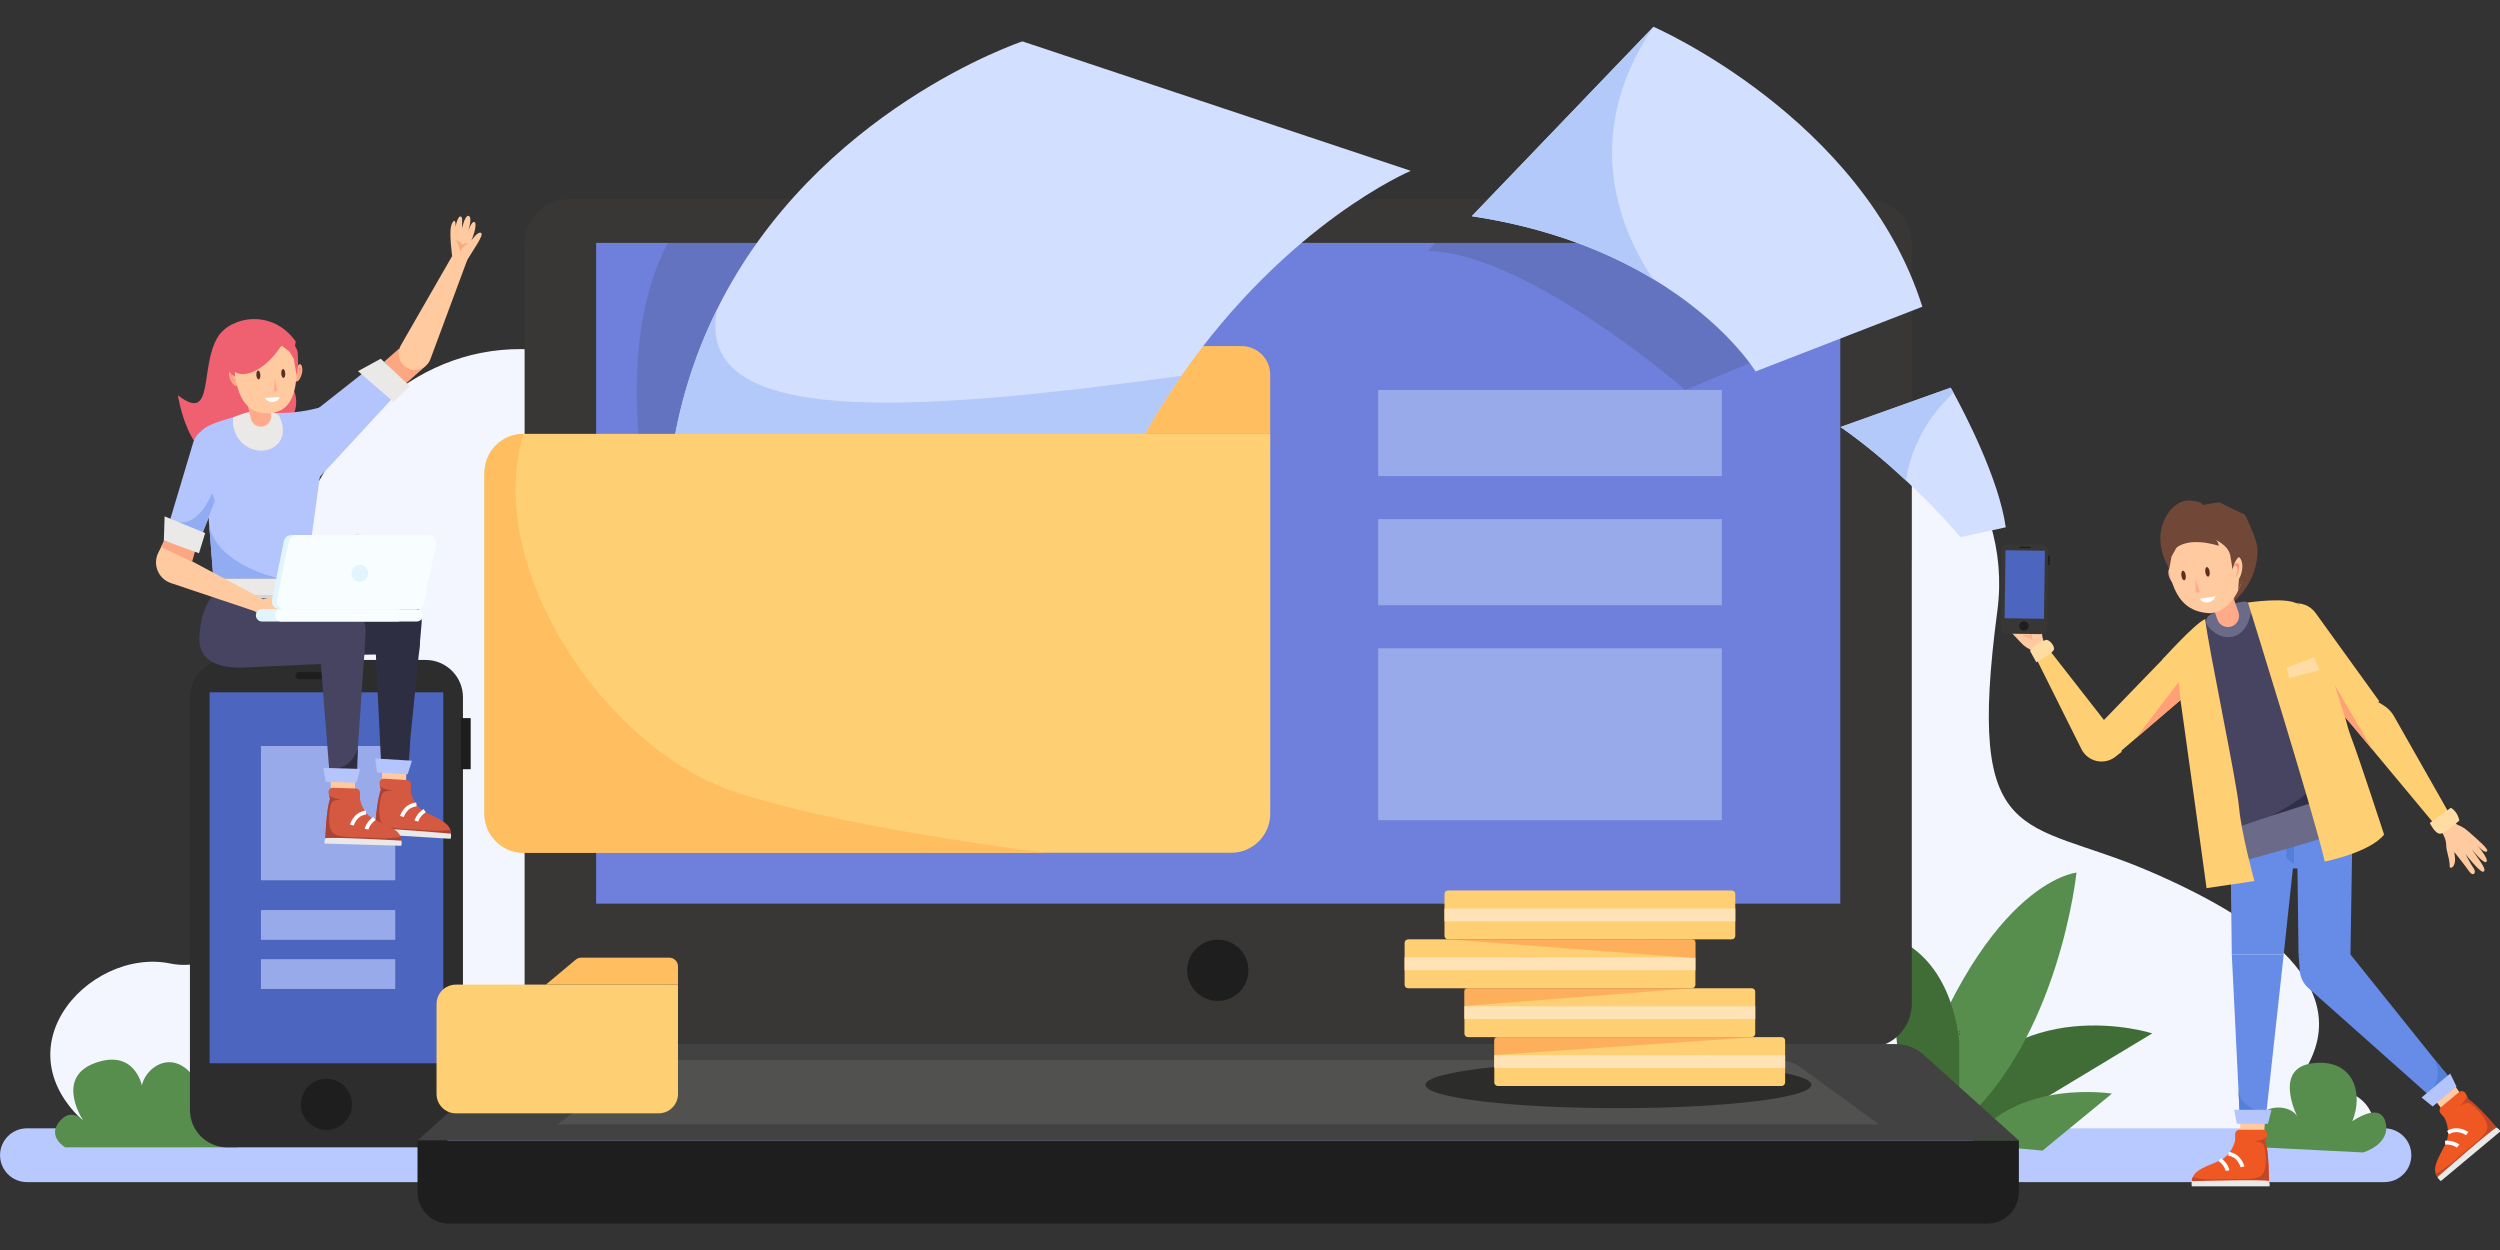 <?xml version="1.0" encoding="UTF-8" standalone="no"?>
<svg
   version="1.1"
   x="0px"
   y="0px"
   viewBox="0 0 1000 500"
   xml:space="preserve"
   id="svg1"
   width="1000"
   height="500"
   sodipodi:docname="graphic-paperless.svg"
   inkscape:version="1.3 (0e150ed6c4, 2023-07-21)"
   xmlns:inkscape="http://www.inkscape.org/namespaces/inkscape"
   xmlns:sodipodi="http://sodipodi.sourceforge.net/DTD/sodipodi-0.dtd"
   xmlns="http://www.w3.org/2000/svg"
   xmlns:svg="http://www.w3.org/2000/svg"><rect x="0" y="0" width="1000" height="500" fill="#333333" stroke="none"/><sodipodi:namedview
   id="namedview1"
   pagecolor="#505050"
   bordercolor="#eeeeee"
   borderopacity="1"
   inkscape:showpageshadow="0"
   inkscape:pageopacity="0"
   inkscape:pagecheckerboard="0"
   inkscape:deskcolor="#d1d1d1"
   inkscape:zoom="0.88587536"
   inkscape:cx="631.57869"
   inkscape:cy="302.52563"
   inkscape:window-width="1920"
   inkscape:window-height="1009"
   inkscape:window-x="-8"
   inkscape:window-y="-8"
   inkscape:window-maximized="1"
   inkscape:current-layer="svg1" />&#10;	<defs
   id="defs1" />&#10;	<g
   id="OBJECTS"
   transform="matrix(1.549,0,0,1.549,-115.368,-207.385)">&#10;		<path
   id="XMLID_2635_"
   style="fill:#f3f6ff"
   d="m 100.411,426.94 c -28.929,-20.384 -3.315,-48.678 18.11,-44.241 21.425,4.437 49.405,-33.891 32.04,-68.976 -17.365,-35.085 25.378,-120.17 94.492,-78.406 69.115,41.764 178.357,49.257 214.054,-0.204 35.697,-49.461 139.383,-5.792 131.161,56.385 -8.222,62.177 6.775,53.459 39.066,67.287 32.291,13.828 56.398,32.782 37.113,55.949 0,0 22.179,-3.702 21.214,12.205 h -587.25 z" />&#10;		<path
   id="XMLID_2634_"
   style="fill:#b8c9ff"
   d="M 690.213,439.141 H 81.437 c -3.836,0 -6.945,-3.109 -6.945,-6.945 v 0 c 0,-3.836 3.109,-6.945 6.945,-6.945 h 608.775 c 3.836,0 6.945,3.109 6.945,6.945 v 0 c 10e-4,3.836 -3.109,6.945 -6.944,6.945 z" />&#10;		<path
   id="XMLID_2633_"
   style="fill:#588e4d"
   d="m 127.399,417.437 c -5.511,-14.528 -15.029,-9.017 -16.282,-3.256 0,0 -1.913,-9.648 -12.274,-5.729 -10.36,3.92 -2.736,15.043 -2.736,15.043 0,0 -3.025,-3.961 -6.281,0 -3.256,3.961 1.503,6.673 1.503,6.673 h 44.336 z" />&#10;		<path
   id="XMLID_2632_"
   style="fill:#588e4d"
   d="m 659.756,430.23 c -7.782,-10.876 5.963,-12.688 8.1,-7.707 0,0 -6.694,-12.864 3.905,-14.088 10.599,-1.224 13.102,7.915 10.148,15.011 0,0 7.26,-5.314 8.612,0.33 1.352,5.643 -5.8,7.707 -5.8,7.707 z" />&#10;		<g
   id="XMLID_2627_">&#10;			<path
   id="XMLID_2631_"
   style="fill:#406d35"
   d="m 576.333,421.198 c 17.733,-32.05 53.926,-20.467 53.926,-20.467 l -39.714,23.962 h -10.333 z" />&#10;			<path
   id="XMLID_2630_"
   style="fill:#588e4d"
   d="m 584.019,428.387 c 11.54,-15.96 35.833,-12.102 35.833,-12.102 l -17.917,14.713 -17.917,-1.609" />&#10;			<path
   id="XMLID_2629_"
   style="fill:#588e4d"
   d="m 566.358,422.181 c 19.396,-60.741 44.332,-62.961 44.332,-62.961 0,0 -4.433,43.246 -30.479,65.473 z" />&#10;			<path
   id="XMLID_2628_"
   style="fill:#406d35"
   d="m 580.419,402.7 c -2.977,-24.635 -19.048,-27.339 -19.048,-27.339 l 4.987,46.821 14.061,-0.983 v -21.115" />&#10;		</g>&#10;		<g
   id="XMLID_2660_">&#10;			<g
   id="XMLID_2621_">&#10;				<path
   id="XMLID_2626_"
   style="fill:#2d2d2d"
   d="m 184.387,430.168 h -51.214 c -5.326,0 -9.643,-4.317 -9.643,-9.643 V 313.947 c 0,-5.326 4.317,-9.643 9.643,-9.643 h 51.214 c 5.326,0 9.643,4.317 9.643,9.643 v 106.579 c -0.001,5.325 -4.318,9.642 -9.643,9.642 z" />&#10;				<rect
   id="XMLID_2625_"
   x="128.609"
   y="312.661"
   style="fill:#4c65bf"
   width="60.341"
   height="95.791" />&#10;				<circle
   id="XMLID_2624_"
   style="fill:#1e1e1e"
   cx="158.779"
   cy="419.068"
   r="6.601" />&#10;				<rect
   id="XMLID_2623_"
   x="193.453"
   y="319.319"
   style="fill:#1e1e1e"
   width="2.572"
   height="13.202" />&#10;				<path
   id="XMLID_2622_"
   style="fill:#1e1e1e"
   d="m 165.858,309.269 h -14.156 c -0.519,0 -0.94,-0.421 -0.94,-0.94 v 0 c 0,-0.519 0.421,-0.94 0.94,-0.94 h 14.156 c 0.519,0 0.941,0.421 0.941,0.94 v 0 c -0.001,0.519 -0.422,0.94 -0.941,0.94 z" />&#10;			</g>&#10;			<rect
   id="XMLID_2620_"
   x="141.865"
   y="326.523"
   style="fill:#98aaea"
   width="34.678"
   height="34.678" />&#10;			<rect
   id="XMLID_2619_"
   x="141.865"
   y="368.886"
   style="fill:#98aaea"
   width="34.678"
   height="7.685" />&#10;			<rect
   id="XMLID_2618_"
   x="141.865"
   y="381.578"
   style="fill:#98aaea"
   width="34.678"
   height="7.685" />&#10;		</g>&#10;		<g
   id="XMLID_2239_">&#10;			<path
   id="XMLID_2245_"
   style="fill:#383736"
   d="M 556.72,404.494 H 221.39 c -6.319,0 -11.442,-5.123 -11.442,-11.442 V 196.747 c 0,-6.319 5.123,-11.442 11.442,-11.442 h 335.33 c 6.319,0 11.442,5.123 11.442,11.442 v 196.305 c 0,6.319 -5.123,11.442 -11.442,11.442 z" />&#10;			<path
   id="XMLID_2244_"
   style="fill:#424242"
   d="M 564.011,403.494 H 214.1 c -2.672,0 -5.25,0.989 -7.236,2.777 l -24.567,22.116 h 413.519 l -24.568,-22.116 c -1.987,-1.788 -4.565,-2.777 -7.237,-2.777 z" />&#10;			<path
   id="XMLID_2243_"
   style="fill:#515150"
   d="M 533.474,407.637 H 244.637 c -2.206,0 -4.334,0.66 -5.973,1.853 l -20.279,14.754 H 559.727 L 539.448,409.49 c -1.641,-1.193 -3.769,-1.853 -5.974,-1.853 z" />&#10;			<rect
   id="XMLID_2242_"
   x="228.416"
   y="196.605"
   style="fill:#6e80db"
   width="321.279"
   height="170.632" />&#10;			<path
   id="XMLID_2241_"
   style="fill:#1e1e1e"
   d="M 587.642,449.857 H 190.469 c -4.514,0 -8.173,-3.659 -8.173,-8.173 v -13.297 h 413.519 v 13.297 c 0,4.514 -3.659,8.173 -8.173,8.173 z" />&#10;			<circle
   id="XMLID_2240_"
   transform="matrix(0.16,-0.987,0.987,0.16,-52.783,706.928)"
   style="fill:#1e1e1e"
   cx="389.055"
   cy="384.484"
   r="7.912" />&#10;		</g>&#10;		<path
   id="XMLID_2238_"
   style="opacity:0.17;fill:#383736"
   d="m 255.351,185.304 c -23.158,22.147 -15.103,67.945 -15.103,67.945 l 43.295,-3.25 26.178,-64.7 z" />&#10;		<ellipse
   id="XMLID_2237_"
   style="opacity:0.72;fill:#1e1e1e"
   cx="492.396"
   cy="414.025"
   rx="49.829"
   ry="6.017" />&#10;		<g
   id="XMLID_2217_">&#10;			<g
   id="XMLID_2233_">&#10;				<g
   id="XMLID_2235_">&#10;					<path
   id="XMLID_2236_"
   style="fill:#ffcf73"
   d="m 521.683,376.455 h -73.291 c -0.498,0 -0.902,-0.404 -0.902,-0.902 v -10.816 c 0,-0.498 0.404,-0.902 0.902,-0.902 h 73.291 c 0.498,0 0.902,0.404 0.902,0.902 v 10.816 c 0,0.498 -0.404,0.902 -0.902,0.902 z" />&#10;				</g>&#10;				<rect
   id="XMLID_2234_"
   x="447.49"
   y="368.493"
   style="fill:#ffe3b6"
   width="75.095"
   height="3.303" />&#10;			</g>&#10;			<g
   id="XMLID_2229_">&#10;				<g
   id="XMLID_2231_">&#10;					<path
   id="XMLID_2232_"
   style="fill:#ffcf73"
   d="m 511.385,389.076 h -73.291 c -0.498,0 -0.902,-0.404 -0.902,-0.902 v -10.816 c 0,-0.498 0.404,-0.902 0.902,-0.902 h 73.291 c 0.498,0 0.902,0.404 0.902,0.902 v 10.816 c 0,0.498 -0.403,0.902 -0.902,0.902 z" />&#10;				</g>&#10;				<rect
   id="XMLID_2230_"
   x="437.192"
   y="381.114"
   style="fill:#ffe3b6"
   width="75.095"
   height="3.303" />&#10;			</g>&#10;			<g
   id="XMLID_2225_">&#10;				<g
   id="XMLID_2227_">&#10;					<path
   id="XMLID_2228_"
   style="fill:#ffcf73"
   d="M 526.831,401.697 H 453.54 c -0.498,0 -0.902,-0.404 -0.902,-0.902 v -10.816 c 0,-0.498 0.404,-0.902 0.902,-0.902 h 73.291 c 0.498,0 0.902,0.404 0.902,0.902 v 10.816 c 0.001,0.498 -0.403,0.902 -0.902,0.902 z" />&#10;				</g>&#10;				<rect
   id="XMLID_2226_"
   x="452.638"
   y="393.735"
   style="fill:#ffe3b6"
   width="75.095"
   height="3.303" />&#10;			</g>&#10;			<g
   id="XMLID_2221_">&#10;				<g
   id="XMLID_2223_">&#10;					<path
   id="XMLID_2224_"
   style="fill:#ffcf73"
   d="m 534.549,414.318 h -73.291 c -0.498,0 -0.902,-0.404 -0.902,-0.902 V 402.6 c 0,-0.498 0.404,-0.902 0.902,-0.902 h 73.291 c 0.498,0 0.902,0.404 0.902,0.902 v 10.816 c 0,0.498 -0.404,0.902 -0.902,0.902 z" />&#10;				</g>&#10;				<rect
   id="XMLID_2222_"
   x="460.356"
   y="406.356"
   style="fill:#ffe3b6"
   width="75.095"
   height="3.303" />&#10;			</g>&#10;			<polygon
   id="XMLID_2220_"
   style="opacity:0.5;fill:#fc9047"
   points="512.288,381.326 512.288,376.455 448.392,376.455 " />&#10;			<polygon
   id="XMLID_2219_"
   style="opacity:0.5;fill:#fc9047"
   points="452.638,393.644 452.638,389.076 511.385,389.076 " />&#10;			<polygon
   id="XMLID_2218_"
   style="opacity:0.5;fill:#fc9047"
   points="460.356,406.319 460.356,401.697 527.734,401.697 " />&#10;		</g>&#10;		<g
   id="XMLID_2661_">&#10;			<path
   id="XMLID_2211_"
   style="opacity:0.17;fill:#383736"
   d="m 559.702,213.73 -50.007,20.859 c 0,0 -40.945,-35.527 -66.452,-35.863 L 454.542,185.3 h 99.455 l 7.384,28.43" />&#10;			<path
   id="XMLID_2210_"
   style="fill:#d2dfff"
   d="m 570.891,213.09 -43.07,16.71 c 0,0 -7.57,-12.53 -26.5,-23.89 -11.29,-6.78 -26.61,-13.14 -46.78,-16.2 l 46.92,-48.91 c 0,0 54,23.43 69.43,72.29 z" />&#10;		</g>&#10;		<polygon
   id="XMLID_2209_"
   style="opacity:0.17;fill:#383736"
   points="568.231,279.057 568.231,255.109 549.771,246.85 " />&#10;		<g
   id="XMLID_2138_">&#10;			<g
   id="XMLID_2145_">&#10;				<g
   id="XMLID_2151_">&#10;					<g
   id="XMLID_2152_">&#10;						<polygon
   id="XMLID_2208_"
   style="fill:#ffca9f"
   points="652.874,426.728 653.248,419.491 659.612,420.676 659.113,426.728 " />&#10;						<g
   id="XMLID_2206_">&#10;							<path
   id="XMLID_2207_"
   style="fill:#ffca9f"
   d="m 704.584,348.04 c 0,0 1.574,2.105 1.579,3.995 0.005,1.889 0.922,3.312 0.907,5.76 0.603,0.714 1.603,-0.777 1.358,-2.5 -0.245,-1.723 -0.096,-1.314 -0.096,-1.314 0,0 2.783,3.502 3.779,4.943 0.996,1.441 1.938,0.35 1.183,-0.742 -0.792,-1.146 -2.179,-3.774 -2.179,-3.774 0,0 3.968,5.064 4.686,4.567 0.822,-0.568 -0.502,-2.135 -3.061,-5.809 0,0 3.1,3.947 3.807,3.282 0.824,-0.775 -3.107,-5.179 -3.107,-5.179 0,0 2.397,3.13 3.251,2.478 0.637,-0.487 -2.207,-2.85 -4.673,-5.049 -2.466,-2.198 -2.99,-1.245 -4.072,-2.981 z" />&#10;						</g>&#10;						<path
   id="XMLID_2205_"
   style="fill:#ffcf73"
   d="m 688.146,314.898 1.819,1.119 c 1.074,0.661 1.975,1.569 2.627,2.648 l 15.353,27.051 -3.225,2.891 -23.106,-27.753 z" />&#10;						<path
   id="XMLID_2204_"
   style="fill:#ffcf73"
   d="m 663.1,299.655 18.513,21.2 7.263,-5.898 -16.45,-22.799 c -1.388,-1.923 -3.786,-2.838 -6.102,-2.327 l -3.822,1.327 z" />&#10;						<rect
   id="XMLID_2203_"
   x="657.886"
   y="336.284"
   style="fill:#678ce8"
   width="19.521"
   height="21.857" />&#10;						<polygon
   id="XMLID_2202_"
   style="fill:#678ce8"
   points="650.796,380.358 650.26,337.579 668.769,337.579 664.2,380.358 " />&#10;						<polygon
   id="XMLID_2201_"
   style="fill:#527fd8"
   points="666.86,357.044 666.86,343.52 664.887,343.963 664.887,355.469 " />&#10;						<polygon
   id="XMLID_2200_"
   style="fill:#678ce8"
   points="668.036,380.358 667.5,337.579 682.118,337.579 681.44,380.358 " />&#10;						<path
   id="XMLID_2199_"
   style="fill:#ffcf73"
   d="m 633.354,303.718 -17.101,17.664 4.089,8.011 21.993,-18.84 c 1.688,-1.447 2.354,-3.758 1.695,-5.881 l -2.07,-2.468 -4.553,-0.134 c -1.523,-0.045 -2.994,0.553 -4.053,1.648 z" />&#10;						<path
   id="XMLID_2198_"
   style="fill:#464461"
   d="m 635.497,302.22 c 0.967,-2.904 12.338,-10.427 12.338,-10.427 l 2.804,-0.974 c 0,0 13.828,-3.06 17.51,-0.717 l 14.976,51.547 -34.054,11.373 z" />&#10;						<path
   id="XMLID_2197_"
   style="fill:#2f2f47"
   d="m 678.559,325.926 c 0,0.056 -0.002,0.112 -0.003,0.169 -0.229,8.201 -12.56,16.173 -17.777,18.538 -5.252,2.381 5.978,0.391 5.978,0.391 l 15.76,-5.472" />&#10;						<path
   id="XMLID_2196_"
   style="fill:#6b6b89"
   d="m 644.526,295.422 c 3.793,4.984 10.459,3.906 11.321,-4.2 0.124,-1.165 -0.857,-2.135 -2.018,-1.982 -2.1,0.277 -5.5,1.126 -8.957,3.668 -0.796,0.587 -0.945,1.728 -0.346,2.514 z" />&#10;						<polygon
   id="XMLID_2195_"
   style="fill:#678ce8"
   points="652.906,422.916 650.796,380.358 664.2,380.358 659.542,422.916 " />&#10;						<polygon
   id="XMLID_2194_"
   style="fill:#ffca9f"
   points="705.39,420.767 701.04,414.971 706.685,411.804 710.18,416.769 " />&#10;						<path
   id="XMLID_2193_"
   style="fill:#678ce8"
   d="m 680.22,378.837 27.847,34.731 -5.095,4.253 -32.428,-28.824 c -1.263,-1.123 -2.043,-2.692 -2.174,-4.377 l -0.333,-4.261 z" />&#10;						<path
   id="XMLID_2192_"
   style="fill:#714837"
   d="m 634.422,270.524 1.265,-0.192 c 0,0 1.46,-3.004 3.298,-4.476 1.838,-1.472 8.672,-2.271 8.604,-2.261 -0.068,0.01 6.618,3.208 6.618,3.208 0,0 3.025,6.142 3.201,8.549 0.042,0.569 0.038,1.169 10e-4,1.777 -0.252,4.188 -2.116,8.114 -5.046,11.117 -0.874,0.895 -2.333,1.896 -2.414,1.709 -0.221,-0.517 -9.803,-13.783 -9.803,-13.783 l -5.16,6.219 z" />&#10;						<path
   id="XMLID_2191_"
   style="fill:#ffab8a"
   d="m 650.822,287.094 1.697,4.888 c 0.521,1.501 -0.273,3.141 -1.775,3.662 v 0 c -1.501,0.521 -3.141,-0.273 -3.662,-1.775 l -1.697,-4.888 1.931,-1.486 0.471,-0.361 0.593,-0.009 z" />&#10;						<path
   id="XMLID_2190_"
   style="fill:#ffab8a"
   d="m 636.035,281.683 c -1.21,-1.872 -1.873,-0.875 -1.551,0.705 0.321,1.58 2.071,3.662 2.613,2.568 l -0.404,-2.66 z" />&#10;						<path
   id="XMLID_2189_"
   style="fill:#ffca9f"
   d="m 653.955,280.079 c -0.171,5.728 -3.504,11.371 -8.235,12.09 -0.105,0.016 -0.213,0.052 -0.32,0.069 -0.112,0.003 -0.221,-10e-4 -0.331,-0.008 -6.523,-0.274 -9.095,-4.768 -10.321,-10.366 -1.708,-8.319 5.97,-10.405 8.33,-10.842 0.124,-0.022 0.232,-0.039 0.325,-0.055 l 0.038,-0.004 c 0.091,-0.001 0.203,-0.005 0.33,-0.006 2.403,-0.006 10.333,0.63 10.184,9.122 z" />&#10;						<g
   id="XMLID_2186_">&#10;							<path
   id="XMLID_2188_"
   style="fill:#5c301d"
   d="m 638.902,282.409 c 0.103,0.681 -0.062,1.271 -0.37,1.318 -0.308,0.047 -0.641,-0.468 -0.745,-1.149 -0.104,-0.681 0.062,-1.272 0.37,-1.318 0.308,-0.047 0.642,0.467 0.745,1.149 z" />&#10;							<path
   id="XMLID_2187_"
   style="fill:#5c301d"
   d="m 645.076,281.471 c 0.104,0.681 -0.062,1.271 -0.37,1.318 -0.308,0.047 -0.641,-0.468 -0.745,-1.149 -0.104,-0.682 0.062,-1.272 0.37,-1.318 0.308,-0.047 0.641,0.467 0.745,1.149 z" />&#10;						</g>&#10;						<path
   id="XMLID_2185_"
   style="fill:#ffab8a"
   d="m 642.54,286.756 -0.575,0.165 c -0.256,0.073 -0.511,-0.118 -0.513,-0.384 l -0.023,-3.251 z" />&#10;						<path
   id="XMLID_2184_"
   style="fill:#ffffff"
   d="m 642.563,288.48 4.048,-0.636 c 0,0 -0.398,1.427 -2.031,1.612 -1.632,0.184 -2.017,-0.976 -2.017,-0.976 z" />&#10;						<path
   id="XMLID_2183_"
   style="fill:#714837"
   d="m 652.367,276.893 -0.815,1.972 1.331,1.46 -0.463,6.117 c 0,0 3.254,-7.508 3.151,-8.187 -0.103,-0.679 -1.407,-5.67 -1.407,-5.67 l -3.201,0.486 0.068,2.359 z" />&#10;						<g
   id="XMLID_2181_">&#10;							<path
   id="XMLID_2182_"
   style="fill:#ffca9f"
   d="m 651.063,279.394 c 0.784,-2.807 2.237,-1.824 2.449,0.273 0.212,2.098 -1.165,5.377 -2.266,4.223 l -0.528,-3.479 z" />&#10;						</g>&#10;						<path
   id="XMLID_2180_"
   style="fill:#527fd8"
   d="m 703.126,407.454 c 2.354,5.092 -0.848,7.765 -0.848,7.765 l 4.32,-3.605 z" />&#10;						<path
   id="XMLID_2179_"
   style="fill:#527fd8"
   d="m 652.497,415.056 c 0.216,4.356 4.629,5.418 4.629,5.418 h -4.361 z" />&#10;						<polygon
   id="XMLID_2178_"
   style="fill:#b4c4fc"
   points="660.142,424.092 652.12,424.092 651.399,420.474 661.043,420.474 " />&#10;						<polygon
   id="XMLID_2177_"
   style="fill:#b4c4fc"
   points="708.826,414.466 702.668,419.606 699.796,417.29 707.2,411.111 " />&#10;						<g
   id="XMLID_2171_">&#10;							<path
   id="XMLID_2176_"
   style="fill:#f05823"
   d="m 660.391,438.893 h -19.903 c 0.023,-0.364 0.099,-0.694 0.22,-0.994 0.006,-0.006 0.006,-0.006 0.006,-0.006 0.798,-1.988 3.56,-2.826 6.698,-4.178 3.617,-1.56 4.253,-5.426 4.253,-5.426 v -1.544 c 0,-0.628 0.509,-1.137 1.137,-1.137 h 5.983 c 0.679,0 1.22,0.594 1.13,1.267 -0.04,0.3 -0.098,0.566 -0.16,0.79 -0.006,0 -0.006,0 -0.006,0 -0.138,0.509 -0.294,0.809 -0.294,0.809 0.936,2.872 0.936,10.419 0.936,10.419 z" />&#10;							<path
   id="XMLID_2175_"
   style="fill:none;stroke:#ffffff;stroke-miterlimit:10"
   d="m 649.956,431.821 c 2.94,0.436 3.599,3.38 3.599,3.38" />&#10;							<path
   id="XMLID_2174_"
   style="fill:none;stroke:#ffffff;stroke-miterlimit:10"
   d="m 647.71,433.311 c 1.758,1.318 1.978,2.857 1.978,2.857" />&#10;							<path
   id="XMLID_2173_"
   style="fill:#c14727"
   d="m 660.391,438.893 h -19.903 c 0.023,-0.364 0.099,-0.694 0.22,-0.994 0.006,-0.006 0.006,-0.006 0.006,-0.006 0,0 2.491,0.711 6.998,0.509 4.502,-0.202 9.46,0.491 10.888,-1.138 1.427,-1.63 1.058,-5.987 0.491,-7.576 -0.295,-0.809 -1.491,-1.052 -2.607,-1.104 1.202,-0.11 2.612,-0.358 3.265,-0.919 -0.138,0.509 -0.294,0.809 -0.294,0.809 0.936,2.872 0.936,10.419 0.936,10.419 z" />&#10;							<path
   id="XMLID_2172_"
   style="fill:#eae9e8"
   d="m 640.488,438.893 c -0.173,0.731 0,1.342 0,1.342 h 20.066 c 0,0 0.122,-0.811 -0.163,-1.342 -0.285,-0.531 -19.903,0 -19.903,0 z" />&#10;						</g>&#10;						<g
   id="XMLID_2165_">&#10;							<path
   id="XMLID_2170_"
   style="fill:#f05823"
   d="m 719.195,425.091 -15.28,12.753 c -0.215,-0.294 -0.369,-0.595 -0.468,-0.904 10e-4,-0.008 10e-4,-0.008 10e-4,-0.008 -0.661,-2.037 0.922,-4.451 2.465,-7.5 1.777,-3.516 -0.212,-6.891 -0.212,-6.891 l -0.99,-1.186 c -0.402,-0.482 -0.338,-1.199 0.144,-1.602 l 4.593,-3.834 c 0.521,-0.435 1.317,-0.326 1.68,0.249 0.162,0.256 0.287,0.498 0.383,0.709 -0.005,0.004 -0.005,0.004 -0.005,0.004 0.22,0.479 0.292,0.81 0.292,0.81 2.561,1.605 7.397,7.4 7.397,7.4 z" />&#10;							<path
   id="XMLID_2169_"
   style="fill:none;stroke:#ffffff;stroke-miterlimit:10"
   d="m 706.652,426.348 c 2.536,-1.549 4.929,0.289 4.929,0.289" />&#10;							<path
   id="XMLID_2168_"
   style="fill:none;stroke:#ffffff;stroke-miterlimit:10"
   d="m 705.883,428.931 c 2.195,-0.114 3.349,0.926 3.349,0.926" />&#10;							<path
   id="XMLID_2167_"
   style="fill:#c14727"
   d="m 719.195,425.091 -15.28,12.753 c -0.215,-0.294 -0.369,-0.595 -0.468,-0.904 10e-4,-0.008 10e-4,-0.008 10e-4,-0.008 0,0 2.368,-1.05 5.699,-4.094 3.327,-3.04 7.578,-5.685 7.629,-7.851 0.051,-2.166 -3.024,-5.274 -4.478,-6.131 -0.745,-0.432 -1.819,0.148 -2.708,0.823 0.852,-0.855 1.776,-1.949 1.918,-2.798 0.22,0.479 0.292,0.81 0.292,0.81 2.559,1.605 7.395,7.4 7.395,7.4 z" />&#10;							<path
   id="XMLID_2166_"
   style="fill:#eae9e8"
   d="m 703.915,437.844 c 0.336,0.672 0.86,1.03 0.86,1.03 l 15.406,-12.858 c 0,0 -0.427,-0.701 -0.985,-0.926 -0.559,-0.225 -15.281,12.754 -15.281,12.754 z" />&#10;						</g>&#10;						<path
   id="XMLID_2164_"
   style="fill:#f99273"
   d="m 651.227,280.296 c 0.354,-1.289 1.087,-1.064 1.361,-0.757 0.275,0.307 -0.058,2.801 -0.836,3.335 0,0 0.894,-1.679 0.401,-2.598 -0.492,-0.918 -0.838,0.167 -0.838,0.167 z" />&#10;						<path
   id="XMLID_2163_"
   style="fill:#714837"
   d="m 634.657,280.761 c -3.146,-5.424 -2.854,-10.417 -0.498,-14.075 2.356,-3.658 5.415,-3.572 5.415,-3.572 0,0 3.295,0.049 3.81,1.208 0.514,1.159 0.83,1.175 0.83,1.175 0,0 7.607,2.091 8.343,4.077 0.736,1.985 -10.063,2.444 -10.063,2.444 l -5.078,1.655 -2.174,3.915 z" />&#10;						<path
   id="XMLID_2162_"
   style="fill:#714837"
   d="m 635.327,276.432 c 2.055,-2.617 5.474,-2.686 7.594,-2.512 2.12,0.174 4.527,0.89 4.527,0.89 0,0 -0.175,-1.54 -1.344,-1.773 0,0 3.783,1.515 4.285,4.222 0.501,2.707 0.574,3.778 0.574,3.778 0,0 0.462,-2.459 1.731,-3.373 1.269,-0.914 1.492,-2.706 1.002,-3.262 -0.49,-0.557 -3.826,-4.421 -3.826,-4.421 0,0 -3.793,-0.641 -4.555,-0.615 -0.762,0.026 -5.403,1.001 -6.363,1.462 -0.961,0.461 -2.995,2.122 -2.995,2.122 l -1.336,1.961 z" />&#10;						<path
   id="XMLID_2161_"
   style="fill:#6b6b89"
   d="m 683.917,340.01 c -0.47,-1.358 -1.936,-2.093 -3.307,-1.665 -9.949,3.101 -31.466,9.8 -33.369,11.264 -2.079,1.6 2.038,7.767 2.038,7.767 0,0 28.297,-7.393 32.615,-9.86 3.528,-2.016 3.176,-4.174 2.023,-7.506 z" />&#10;						<g
   id="XMLID_2155_">&#10;							<g
   id="XMLID_2158_">&#10;								<path
   id="XMLID_2160_"
   style="fill:#ffca9f"
   d="m 602.91,300.908 c 0,0 -1.256,-2.06 -1.097,-3.786 0.159,-1.726 -0.556,-3.106 -0.33,-5.341 -0.489,-0.704 -1.531,0.572 -1.457,2.167 0.075,1.595 -0.026,1.209 -0.026,1.209 0,0 -2.239,-3.44 -3.025,-4.842 -0.785,-1.402 -1.74,-0.488 -1.145,0.575 0.625,1.115 1.664,3.636 1.664,3.636 0,0 -3.187,-4.969 -3.886,-4.577 -0.8,0.448 0.274,1.993 2.294,5.571 0,0 -2.49,-3.874 -3.194,-3.328 -0.819,0.636 2.391,5 2.391,5 0,0 -1.919,-3.067 -2.755,-2.545 -0.624,0.389 1.77,2.795 3.833,5.017 2.063,2.222 2.624,1.396 3.462,3.076 z" />&#10;								<path
   id="XMLID_2159_"
   style="fill:#ffb185"
   d="m 599.833,295.611 c -1.209,1.31 -0.428,3.674 -0.428,3.674 0,0 -1.82,-1.465 -2.96,-1.009 0,0 1.016,-0.93 2.09,-0.221 0,0 -0.559,-1.899 1.298,-2.444 z" />&#10;							</g>&#10;							<g
   id="XMLID_2156_">&#10;								<path
   id="XMLID_2157_"
   style="fill:#ffcf73"
   d="m 622.395,328.001 -1.629,1.284 c -2.848,2.245 -7.033,1.365 -8.735,-1.838 l -12.772,-25.591 2.63,-2.424 16.15,20.7 z" />&#10;							</g>&#10;						</g>&#10;						<path
   id="XMLID_2154_"
   style="fill:#ffdca4"
   d="m 707.355,342.476 -5.427,3.922 c 0,0 1.328,2.797 2.661,2.78 1.333,-0.017 4.969,-3.421 4.969,-3.421 0,0 -0.366,-2.245 -2.203,-3.281 z" />&#10;						<path
   id="XMLID_2153_"
   style="fill:#ffdca4"
   d="m 602.714,299.147 c -2.806,0.974 -4.014,2.83 -4.014,2.83 l 1.614,2.918 c 0,0 4.365,-2.329 4.565,-3.332 0.2,-1.003 -1.34,-2.703 -2.165,-2.416 z" />&#10;					</g>&#10;				</g>&#10;				<path
   id="XMLID_2150_"
   style="fill:#ffcf73"
   d="m 654.973,289.475 c 0,0 16.989,54.419 19.836,66.887 0,0 11.673,-2.317 15.315,-6.972 0,0 -6.249,-19.181 -8.511,-25.154 -2.262,-5.973 -4.206,-17.915 -4.206,-17.915 l -5.775,-10.979 c 0,0 -2.438,-4.258 -3.482,-5.24 -2.401,-2.26 -13.177,-0.627 -13.177,-0.627 z" />&#10;				<path
   id="XMLID_2149_"
   style="fill:#ffcf73"
   d="m 643.931,293.741 c 0.665,6.586 8.146,41.867 8.748,48.672 0.602,6.806 3.964,18.993 3.964,18.993 0,0 -12.398,1.821 -12.363,1.821 0.035,0 -5.135,-37.215 -5.935,-42.893 -0.8,-5.678 -0.8,-5.678 -0.8,-5.678 l -4.781,-10.328 c -10e-4,-10e-4 8.456,-9.448 11.167,-10.587 z" />&#10;				<polygon
   id="XMLID_2148_"
   style="fill:#ffdca4"
   points="673.454,306.911 665.687,309.013 664.887,306.322 672.071,303.596 " />&#10;				<polygon
   id="XMLID_2147_"
   style="fill:#ffa076"
   points="677.407,310.834 687.117,327.464 679.961,318.962 " />&#10;				<polygon
   id="XMLID_2146_"
   style="fill:#ffa076"
   points="637.097,309.988 626.028,324.521 637.545,314.655 " />&#10;			</g>&#10;			<g
   id="XMLID_2139_">&#10;				<path
   id="XMLID_2144_"
   style="fill:#383736"
   d="m 601.652,274.559 -8.488,-0.119 c -0.976,-0.014 -1.779,0.767 -1.792,1.743 l -0.274,19.538 c -0.014,0.976 0.767,1.779 1.743,1.792 l 8.488,0.119 c 0.976,0.014 1.779,-0.767 1.792,-1.743 l 0.274,-19.537 c 0.013,-0.977 -0.767,-1.779 -1.743,-1.793 z" />&#10;				<rect
   id="XMLID_2143_"
   x="592.181"
   y="276.031"
   transform="matrix(1,0.014,-0.014,1,4.055,-8.353)"
   style="fill:#4c65bf"
   width="10.163"
   height="17.562" />&#10;				<path
   id="XMLID_2142_"
   style="fill:#1e1e1e"
   d="m 598.322,295.554 c -0.009,0.668 -0.559,1.202 -1.227,1.193 -0.668,-0.009 -1.202,-0.559 -1.193,-1.227 0.009,-0.668 0.559,-1.202 1.227,-1.193 0.668,0.01 1.203,0.559 1.193,1.227 z" />&#10;				<rect
   id="XMLID_2141_"
   x="603.258"
   y="277.338"
   transform="matrix(1,0.014,-0.014,1,3.958,-8.419)"
   style="fill:#1e1e1e"
   width="0.472"
   height="2.42" />&#10;				<path
   id="XMLID_2140_"
   style="fill:#1e1e1e"
   d="m 598.692,275.428 -2.595,-0.036 c -0.095,-10e-4 -0.171,-0.08 -0.17,-0.175 v 0 c 10e-4,-0.095 0.08,-0.171 0.175,-0.17 l 2.595,0.036 c 0.095,10e-4 0.171,0.08 0.17,0.175 v 0 c -10e-4,0.095 -0.08,0.171 -0.175,0.17 z" />&#10;			</g>&#10;		</g>&#10;		<g
   id="XMLID_2657_">&#10;			<path
   id="XMLID_2216_"
   style="fill:#ffbe5f"
   d="m 395.098,223.249 h -73.84 c -1.733,0 -3.41,0.609 -4.739,1.72 l -25.08,20.96 H 402.49 V 230.64 c -0.001,-4.082 -3.31,-7.391 -7.392,-7.391 z" />&#10;			<path
   id="XMLID_2215_"
   style="fill:#d2dfff"
   d="m 438.781,178 c 0,0 -31.67,13.3 -59.25,52.94 -6.72,9.66 -13.2,20.88 -18.92,33.85 L 248.121,250 c 2.2,-13.62 6.28,-25.66 11.55,-36.27 v -0.01 c 25.54,-51.47 78.82,-69.15 78.82,-69.15 z" />&#10;			<path
   id="XMLID_2214_"
   style="fill:#b2c9f9"
   d="m 379.531,230.94 c -6.72,9.66 -13.2,20.88 -18.92,33.85 L 248.121,250 c 2.2,-13.62 6.28,-25.66 11.55,-36.27 -6.23,30.64 49.73,26.81 119.86,17.21 z" />&#10;			<g
   id="XMLID_2212_">&#10;				<path
   id="XMLID_2213_"
   style="fill:#ffcf73"
   d="M 392.426,354.093 H 209.641 c -5.558,0 -10.063,-4.506 -10.063,-10.063 v -88.038 c 0,-5.558 4.506,-10.063 10.063,-10.063 H 402.49 v 98.101 c -0.001,5.557 -4.507,10.063 -10.064,10.063 z" />&#10;			</g>&#10;			<path
   id="XMLID_2116_"
   style="fill:#ffbe5f"
   d="m 344.501,354.09 h -134.86 c -5.56,0 -10.06,-4.5 -10.06,-10.06 v -88.04 c 0,-5.56 4.5,-10.06 10.06,-10.06 -10.4,34.34 20.82,80.92 54.12,92.26 21.98,7.49 58.48,13.01 80.74,15.9 z" />&#10;		</g>&#10;		<g
   id="XMLID_2112_">&#10;			<path
   id="XMLID_2115_"
   style="fill:#ffbe5f"
   d="m 247.288,381.175 h -22.689 c -0.532,0 -1.048,0.187 -1.456,0.528 l -7.707,6.44 h 34.123 v -4.698 c 0,-1.254 -1.017,-2.27 -2.271,-2.27 z" />&#10;			<g
   id="XMLID_2113_">&#10;				<path
   id="XMLID_2114_"
   style="fill:#ffcf73"
   d="m 244.559,421.38 h -52.35 c -2.761,0 -5,-2.238 -5,-5 v -23.237 c 0,-2.761 2.238,-5 5,-5 h 57.35 v 28.237 c 0,2.761 -2.238,5 -5,5 z" />&#10;			</g>&#10;		</g>&#10;		<g
   id="XMLID_2707_">&#10;			<rect
   id="XMLID_2111_"
   x="430.366"
   y="234.589"
   style="fill:#98aaea"
   width="88.747"
   height="22.228" />&#10;			<rect
   id="XMLID_2110_"
   x="430.366"
   y="267.943"
   style="fill:#98aaea"
   width="88.747"
   height="22.228" />&#10;			<rect
   id="XMLID_2109_"
   x="430.366"
   y="301.297"
   style="fill:#98aaea"
   width="88.747"
   height="44.394" />&#10;		</g>&#10;		<path
   id="XMLID_2108_"
   style="fill:#b2c9f9"
   d="m 501.321,205.91 c -11.29,-6.78 -26.61,-13.14 -46.78,-16.2 l 46.92,-48.91 c -19.23,28.37 -8.24,53.06 -0.14,65.11 z" />&#10;		<g
   id="XMLID_2662_">&#10;			<path
   id="XMLID_2137_"
   style="fill:#d2dfff"
   d="m 592.427,270.05 -11.675,2.536 c 0,0 -5.545,-6.659 -14.1,-14.629 -4.819,-4.502 -10.601,-9.424 -16.881,-13.808 l 28.437,-10.158 c 0,0 0.269,0.466 0.727,1.303 2.646,4.841 11.762,22.196 13.492,34.756 z" />&#10;			<path
   id="XMLID_2107_"
   style="fill:#b2c9f9"
   d="m 578.935,235.293 c -8.428,7.868 -11.351,16.509 -12.283,22.663 -4.819,-4.502 -10.601,-9.424 -16.881,-13.808 l 28.437,-10.158 c 0,0 0.269,0.466 0.727,1.303 z" />&#10;		</g>&#10;		<g
   id="XMLID_10_">&#10;			<path
   id="XMLID_76_"
   style="fill:#ef6071"
   d="m 150.847,222.084 c -5.966,-8.507 -16.732,-6.548 -20.085,-1.234 -4.811,7.625 -0.76,22.61 -10.335,15.09 0,0 3.193,22.346 17.081,16.011 13.889,-6.335 14.329,-13.783 12.932,-17.028 -1.396,-3.246 0.407,-12.839 0.407,-12.839 z" />&#10;			<g
   id="XMLID_12_">&#10;				<g
   id="XMLID_64_">&#10;					<polygon
   id="XMLID_75_"
   style="fill:#ffca9f"
   points="179.344,337.39 179.41,330.234 173.066,331.02 173.194,337.015 " />&#10;					<path
   id="XMLID_74_"
   style="fill:#2e2e42"
   d="m 149.689,303.199 32.963,-0.447 0.685,-7.725 c 0.343,-3.864 -2.556,-7.255 -6.426,-7.518 l -26.72,-1.816 c -4.632,-0.315 -8.671,3.122 -9.101,7.745 l -0.038,0.409 c -0.471,5.065 3.552,9.42 8.637,9.352 z" />&#10;					<polygon
   id="XMLID_73_"
   style="fill:#2e2e42"
   points="179.542,333.63 182.954,299.542 170.964,291.001 172.999,333.232 " />&#10;					<path
   id="XMLID_72_"
   style="fill:#2e2e42"
   d="m 180.412,324.934 c -1.76,5.253 -5.872,5.003 -5.872,5.003 l 5.546,0.338 z" />&#10;					<polygon
   id="XMLID_71_"
   style="fill:#b4c4fc"
   points="179.754,333.835 171.847,333.353 171.354,329.743 180.86,330.322 " />&#10;					<g
   id="XMLID_65_">&#10;						<path
   id="XMLID_70_"
   style="fill:#d55840"
   d="m 171.301,347.964 19.619,1.195 c -10e-4,-0.36 -0.055,-0.69 -0.157,-0.993 -0.005,-0.006 -0.005,-0.006 -0.005,-0.006 -0.667,-2.007 -3.339,-2.999 -6.352,-4.521 -3.472,-1.755 -3.867,-5.604 -3.867,-5.604 l 0.093,-1.522 c 0.038,-0.619 -0.434,-1.151 -1.053,-1.189 l -5.898,-0.359 c -0.669,-0.041 -1.238,0.512 -1.19,1.181 0.021,0.298 0.063,0.564 0.11,0.789 0.006,0 0.006,0 0.006,0 0.106,0.51 0.242,0.815 0.242,0.815 -1.095,2.774 -1.548,10.214 -1.548,10.214 z" />&#10;						<path
   id="XMLID_69_"
   style="fill:none;stroke:#ffffff;stroke-miterlimit:10"
   d="m 182.013,341.619 c -2.924,0.253 -3.751,3.116 -3.751,3.116" />&#10;						<path
   id="XMLID_68_"
   style="fill:none;stroke:#ffffff;stroke-miterlimit:10"
   d="m 184.137,343.223 c -1.812,1.194 -2.121,2.697 -2.121,2.697" />&#10;						<path
   id="XMLID_67_"
   style="fill:#a84335"
   d="m 171.301,347.964 19.619,1.195 c -10e-4,-0.36 -0.055,-0.69 -0.157,-0.993 -0.005,-0.006 -0.005,-0.006 -0.005,-0.006 0,0 -2.498,0.551 -6.929,0.081 -4.425,-0.47 -9.355,-0.084 -10.664,-1.776 -1.309,-1.692 -0.683,-5.965 -0.029,-7.498 0.339,-0.78 1.533,-0.947 2.636,-0.932 -1.178,-0.18 -2.553,-0.51 -3.163,-1.102 0.106,0.51 0.242,0.815 0.242,0.815 -1.097,2.776 -1.55,10.216 -1.55,10.216 z" />&#10;						<path
   id="XMLID_66_"
   style="fill:#eae9e8"
   d="m 190.92,349.159 c 0.127,0.731 -0.081,1.323 -0.081,1.323 l -19.78,-1.205 c 0,0 -0.071,-0.807 0.241,-1.313 0.314,-0.507 19.62,1.195 19.62,1.195 z" />&#10;					</g>&#10;				</g>&#10;				<g
   id="XMLID_52_">&#10;					<polygon
   id="XMLID_63_"
   style="fill:#ffca9f"
   points="166.2,339.564 166.043,332.41 159.727,333.393 160.042,339.381 " />&#10;					<path
   id="XMLID_62_"
   style="fill:#464461"
   d="m 137.205,306.26 31.225,-1.42 0.444,-7.742 c 0.222,-3.873 -2.78,-7.172 -6.657,-7.315 l -28.395,-4.004 c -4.64,-0.171 -7.253,5.392 -7.714,11.055 l -0.025,0.411 c -1.195,7.946 6.041,9.243 11.122,9.015 z" />&#10;					<polygon
   id="XMLID_61_"
   style="fill:#464461"
   points="166.281,335.801 168.631,301.623 156.381,293.459 159.73,335.606 " />&#10;					<path
   id="XMLID_60_"
   style="fill:#2e2e42"
   d="m 166.88,327.082 c -1.596,5.305 -5.713,5.183 -5.713,5.183 l 5.554,0.165 z" />&#10;					<polygon
   id="XMLID_59_"
   style="fill:#b4c4fc"
   points="166.5,335.998 158.581,335.763 157.976,332.17 167.495,332.453 " />&#10;					<g
   id="XMLID_53_">&#10;						<path
   id="XMLID_58_"
   style="fill:#d55840"
   d="m 158.49,350.384 19.647,0.584 c -0.012,-0.36 -0.077,-0.688 -0.188,-0.988 -0.005,-0.006 -0.005,-0.006 -0.005,-0.006 -0.729,-1.986 -3.431,-2.894 -6.489,-4.321 -3.525,-1.646 -4.039,-5.481 -4.039,-5.481 l 0.045,-1.525 c 0.018,-0.62 -0.469,-1.137 -1.089,-1.156 l -5.906,-0.176 c -0.67,-0.02 -1.222,0.551 -1.153,1.218 0.031,0.298 0.08,0.562 0.135,0.785 0.006,0 0.006,0 0.006,0 0.122,0.506 0.267,0.807 0.267,0.807 -1.009,2.808 -1.231,10.259 -1.231,10.259 z" />&#10;						<path
   id="XMLID_57_"
   style="fill:none;stroke:#ffffff;stroke-miterlimit:10"
   d="m 168.999,343.708 c -2.915,0.344 -3.652,3.231 -3.652,3.231" />&#10;						<path
   id="XMLID_56_"
   style="fill:none;stroke:#ffffff;stroke-miterlimit:10"
   d="m 171.173,345.246 c -1.774,1.25 -2.036,2.762 -2.036,2.762" />&#10;						<path
   id="XMLID_55_"
   style="fill:#a84335"
   d="m 158.49,350.384 19.647,0.584 c -0.012,-0.36 -0.077,-0.688 -0.188,-0.988 -0.005,-0.006 -0.005,-0.006 -0.005,-0.006 0,0 -2.48,0.629 -6.923,0.297 -4.438,-0.332 -9.353,0.207 -10.714,-1.443 -1.361,-1.65 -0.868,-5.941 -0.263,-7.493 0.315,-0.79 1.503,-0.994 2.605,-1.013 -1.183,-0.144 -2.568,-0.43 -3.196,-1.003 0.122,0.506 0.267,0.807 0.267,0.807 -1.008,2.807 -1.23,10.258 -1.23,10.258 z" />&#10;						<path
   id="XMLID_54_"
   style="fill:#eae9e8"
   d="m 178.137,350.967 c 0.15,0.727 -0.039,1.325 -0.039,1.325 l -19.808,-0.589 c 0,0 -0.096,-0.805 0.201,-1.32 0.296,-0.515 19.646,0.584 19.646,0.584 z" />&#10;					</g>&#10;				</g>&#10;				<path
   id="XMLID_51_"
   style="fill:#b4c4fc"
   d="m 134.739,251.797 -9.676,23.967 -8.078,-2.929 7.404,-24.733 c 0.624,-2.087 2.429,-3.602 4.592,-3.857 h 3.715 z" />&#10;				<path
   id="XMLID_50_"
   style="fill:#eae9e8"
   d="m 126.855,286.322 c 0,0 1.194,0.706 9.68,1.735 8.486,1.035 19.689,-1.03 19.689,-1.03 -0.531,-2.542 -2.738,-3.816 -2.738,-3.816 h -23.903 c -1.104,0.308 -2.048,1.826 -2.484,2.622 -0.154,0.293 -0.244,0.489 -0.244,0.489 z" />&#10;				<path
   id="XMLID_49_"
   style="fill:#d6d5d4"
   d="m 126.855,286.322 c 0,0 1.194,0.706 9.68,1.735 8.486,1.035 19.689,-1.03 19.689,-1.03 -0.531,-2.542 -2.738,-3.816 -2.738,-3.816 h -1.422 c 2.399,3.131 -2.441,4.612 -7.164,4.352 -4.723,-0.26 -11.808,0.504 -14.928,-0.86 -1.237,-0.536 -2.192,-0.791 -2.871,-0.87 -0.156,0.293 -0.246,0.489 -0.246,0.489 z" />&#10;				<path
   id="XMLID_48_"
   style="fill:#b4c4fc"
   d="m 159.626,238.286 c -8.779,3.152 -16.264,2.07 -16.264,2.07 h -2.985 c 0,0 -11.891,2.214 -13.809,4.784 l 3.014,38.071 h 23.902 z" />&#10;				<g
   id="XMLID_41_">&#10;					<path
   id="XMLID_47_"
   style="fill:#b4c4fc"
   d="m 156.224,257.942 22.761,-24.612 -6.703,-6.31 -24.63,19.407 c -1.693,1.605 2.284,3.683 3.085,5.874 l 1.794,3.553 z" />&#10;					<polygon
   id="XMLID_46_"
   style="fill:#fca781"
   points="179.524,232.721 184.431,228.351 177.424,223.994 173.616,227.357 179.057,232.956 " />&#10;					<path
   id="XMLID_45_"
   style="fill:#ffca9f"
   d="m 177.988,223.053 13.246,-23.042 3.917,0.969 -9.531,25.653 c -0.831,2.237 -3.348,3.344 -5.559,2.444 v 0 c -2.374,-0.965 -3.35,-3.803 -2.073,-6.024 z" />&#10;					<path
   id="XMLID_44_"
   style="fill:#ffca9f"
   d="m 191.234,200.011 c 0,0 -0.747,-5.669 -0.297,-7.644 0.173,-0.759 0.712,-1.821 1.017,-1.345 0.306,0.476 0.102,1.63 0.102,1.63 0,0 0.524,-2.803 1.259,-2.875 0.734,-0.073 0.471,1.414 0.475,3.103 0,0 0.735,-3.616 1.753,-3.232 1.018,0.384 -0.225,4.143 -0.225,4.143 0,0 0.869,-2.826 1.654,-2.585 0.785,0.241 -0.109,3.379 -0.808,4.82 0,0 1.699,-2.484 2.532,-1.999 0.833,0.485 -1.798,4.036 -3.546,6.954 -1.748,2.918 -3.916,-0.97 -3.916,-0.97 z" />&#10;					<polygon
   id="XMLID_43_"
   style="fill:#eae9e8"
   points="172.802,226.52 180.311,233.619 176.1,237.669 166.921,229.728 " />&#10;					<path
   id="XMLID_42_"
   style="fill:#fca781"
   d="m 195.475,196.788 c -1.586,0.582 -2.115,2.062 -2.115,2.062 0,0 -0.687,-2.684 -1.216,-3.008 0,0 1.484,0.533 1.666,1.263 0,0.001 0.925,-0.634 1.665,-0.317 z" />&#10;				</g>&#10;				<path
   id="XMLID_40_"
   style="fill:#92acf4"
   d="m 128.515,269.728 c 2.35,10.305 17.988,13.483 17.988,13.483 h -16.92 z" />&#10;				<path
   id="XMLID_39_"
   style="fill:#ffca9f"
   d="m 142.436,288.624 c 3.126,-1.037 5.247,-1.347 6.308,-0.276 1.061,1.071 1.379,3.839 2.015,4.683 0.636,0.844 -2.398,0.251 -2.525,-0.62 0,0 -5.027,2.047 -7.934,-0.685 -2.907,-2.731 0,-3.378 0,-3.378 z" />&#10;				<path
   id="XMLID_38_"
   style="fill:#ffca9f"
   d="m 118.607,284.449 21.694,7.278 2.135,-3.103 -26.136,-13.93 -0.95,1.923 c -1.511,3.059 0.023,6.747 3.257,7.832 z" />&#10;				<polygon
   id="XMLID_37_"
   style="fill:#fca781"
   points="124.783,276.469 124.102,278.898 116.071,275.158 116.787,273.479 124.783,275.982 " />&#10;				<path
   id="XMLID_36_"
   style="fill:#92acf4"
   d="m 120.595,268.711 c 5.51,0.897 8.683,-7.602 8.683,-7.602 l 0.68,2.153 -3.39,8.774 -5.973,-2.768 z" />&#10;				<path
   id="XMLID_35_"
   style="fill:#eae9e8"
   d="m 146.503,241.148 c 3.069,6.093 -1.265,9.743 -5.667,9.013 -4.401,-0.73 -6.687,-4.984 -6.097,-8.523 0,0 2.652,-1.238 6.097,-1.786 3.444,-0.547 5.667,1.296 5.667,1.296 z" />&#10;				<path
   id="XMLID_34_"
   style="fill:#ffab8a"
   d="m 138.175,237.403 1.094,4.624 c 0.336,1.42 1.76,2.299 3.18,1.963 v 0 c 1.42,-0.336 2.299,-1.76 1.964,-3.18 l -1.094,-4.624 -2.229,-0.2 -0.543,-0.047 -0.464,0.285 z" />&#10;				<path
   id="XMLID_33_"
   style="fill:#ffab8a"
   d="m 151.029,229.064 c 0.725,-1.914 1.512,-1.147 1.529,0.333 0.016,1.48 -1.153,3.687 -1.851,2.81 l -0.15,-2.466 z" />&#10;				<g
   id="XMLID_31_">&#10;					<path
   id="XMLID_32_"
   style="fill:#ffab8a"
   d="m 135.105,230.222 c -0.952,-1.811 -1.641,-0.954 -1.477,0.517 0.164,1.471 1.593,3.52 2.179,2.564 l -0.15,-2.466 z" />&#10;				</g>&#10;				<path
   id="XMLID_30_"
   style="fill:#f99273"
   d="m 135.021,230.615 c -0.539,-0.791 -1.012,-0.619 -0.947,-0.138 0.065,0.48 0.419,1.846 0.973,2.129 0,0 -0.863,-1.583 -0.604,-1.972 0.258,-0.39 0.578,-0.019 0.578,-0.019 z" />&#10;				<path
   id="XMLID_29_"
   style="fill:#ffca9f"
   d="m 135.05,230.534 c 0.921,5.176 2.639,10.546 9.246,10.012 5.63,-0.454 6.594,-5.741 6.883,-10.991 0.331,-7.787 -6.506,-8.627 -8.579,-8.701 -0.109,-0.003 -0.203,-0.004 -0.285,-0.005 l -0.033,0.002 c -0.078,0.011 -0.174,0.023 -0.282,0.04 -2.053,0.326 -8.227,1.954 -6.95,9.643 z" />&#10;				<g
   id="XMLID_26_">&#10;					<path
   id="XMLID_28_"
   style="fill:#5c301d"
   d="m 147.108,230.36 c 0.038,0.632 0.301,1.13 0.586,1.112 0.285,-0.017 0.485,-0.544 0.447,-1.175 -0.039,-0.632 -0.301,-1.13 -0.586,-1.112 -0.285,0.017 -0.486,0.543 -0.447,1.175 z" />&#10;					<path
   id="XMLID_27_"
   style="fill:#5c301d"
   d="m 140.678,230.752 c 0.038,0.632 0.301,1.13 0.586,1.112 0.285,-0.017 0.485,-0.544 0.447,-1.175 -0.038,-0.632 -0.301,-1.13 -0.586,-1.112 -0.286,0.017 -0.486,0.543 -0.447,1.175 z" />&#10;				</g>&#10;				<path
   id="XMLID_25_"
   style="fill:#ffab8a"
   d="m 145.16,234.936 0.548,0.037 c 0.244,0.016 0.436,-0.204 0.386,-0.443 l -0.607,-2.923 z" />&#10;				<path
   id="XMLID_24_"
   style="fill:#ffffff"
   d="m 146.654,236.415 -3.757,0.21 c 0,0 0.632,1.204 2.134,1.055 1.501,-0.149 1.623,-1.265 1.623,-1.265 z" />&#10;				<path
   id="XMLID_23_"
   style="fill:#ef6071"
   d="m 151.461,227.953 -0.384,2.905 -0.714,-4.287 -1.095,-1.843 -1.951,-1.544 c 0,0 -4.281,2.864 -7.611,2.633 0,0 0.889,-0.561 1.775,-2.278 0,0 -2.488,2.262 -5.108,3.175 0,0 -1.617,2.739 -1.168,4.371 0,0 -2.067,-0.797 -2.215,-3.076 -0.148,-2.279 1.38,-6.06 1.635,-6.438 0.254,-0.377 4.085,-2.419 4.672,-2.454 0.587,-0.036 5.841,0.873 5.841,0.873 0,0 3.85,1.356 4.368,1.541 0.518,0.185 1.542,2.509 1.732,2.787 0.191,0.278 0.223,3.635 0.223,3.635 z" />&#10;				<polygon
   id="XMLID_22_"
   style="fill:#ffca9f"
   points="161.261,281.464 159.299,278.069 166.993,277.578 168.033,281.57 166.301,287.919 160.382,286.676 " />&#10;				<polygon
   id="XMLID_21_"
   style="fill:#eae9e8"
   points="158.741,280.583 156.596,275.057 167.126,271.534 168.033,277.2 " />&#10;				<polygon
   id="XMLID_20_"
   style="fill:#eae9e8"
   points="116.787,273.479 125.863,276.747 127.465,271.534 116.986,267.228 " />&#10;				<path
   id="XMLID_19_"
   style="fill:#f99273"
   d="m 151.264,229.438 c 0.439,-0.851 0.93,-0.737 0.923,-0.252 -0.006,0.485 -0.191,1.883 -0.707,2.231 0,0 0.664,-1.676 0.36,-2.031 -0.303,-0.355 -0.576,0.052 -0.576,0.052 z" />&#10;				<g
   id="XMLID_13_">&#10;					<path
   id="XMLID_18_"
   style="fill:#e3f5fc"
   d="M 180.725,291.186 H 146.67 c -1.266,0 -2.214,-1.16 -1.962,-2.401 l 3.074,-15.146 c 0.189,-0.933 1.01,-1.604 1.962,-1.604 h 34.054 c 1.266,0 2.214,1.16 1.962,2.401 l -3.074,15.146 c -0.188,0.934 -1.009,1.604 -1.961,1.604 z" />&#10;					<path
   id="XMLID_17_"
   style="fill:#f8fdff"
   d="m 182.016,291.186 h -34.054 c -1.266,0 -2.214,-1.16 -1.962,-2.401 l 3.074,-15.146 c 0.189,-0.933 1.01,-1.604 1.962,-1.604 h 34.054 c 1.266,0 2.214,1.16 1.962,2.401 l -3.074,15.146 c -0.189,0.934 -1.009,1.604 -1.962,1.604 z" />&#10;					<path
   id="XMLID_16_"
   style="fill:#e3f5fc"
   d="m 177.098,294.385 h -34.943 c -0.883,0 -1.599,-0.716 -1.599,-1.599 v 0 c 0,-0.883 0.716,-1.599 1.599,-1.599 h 34.943 c 0.883,0 1.599,0.716 1.599,1.599 v 0 c 0,0.883 -0.716,1.599 -1.599,1.599 z" />&#10;					<path
   id="XMLID_15_"
   style="fill:#f8fdff"
   d="m 182.054,294.385 h -34.943 c -0.883,0 -1.599,-0.716 -1.599,-1.599 v 0 c 0,-0.883 0.716,-1.599 1.599,-1.599 h 34.943 c 0.883,0 1.599,0.716 1.599,1.599 v 0 c 0,0.883 -0.716,1.599 -1.599,1.599 z" />&#10;					<circle
   id="XMLID_14_"
   style="fill:#e3f5fc"
   cx="167.404"
   cy="281.896"
   r="2.17" />&#10;				</g>&#10;			</g>&#10;			<path
   id="XMLID_11_"
   style="fill:#ef6071"
   d="m 147.624,222.216 c -3.468,6.385 -10.177,10.32 -13.067,7.176 -2.89,-3.144 1.249,-7.176 1.249,-7.176 l 4.867,-1.025 z" />&#10;		</g>&#10;	</g>&#10;</svg>
